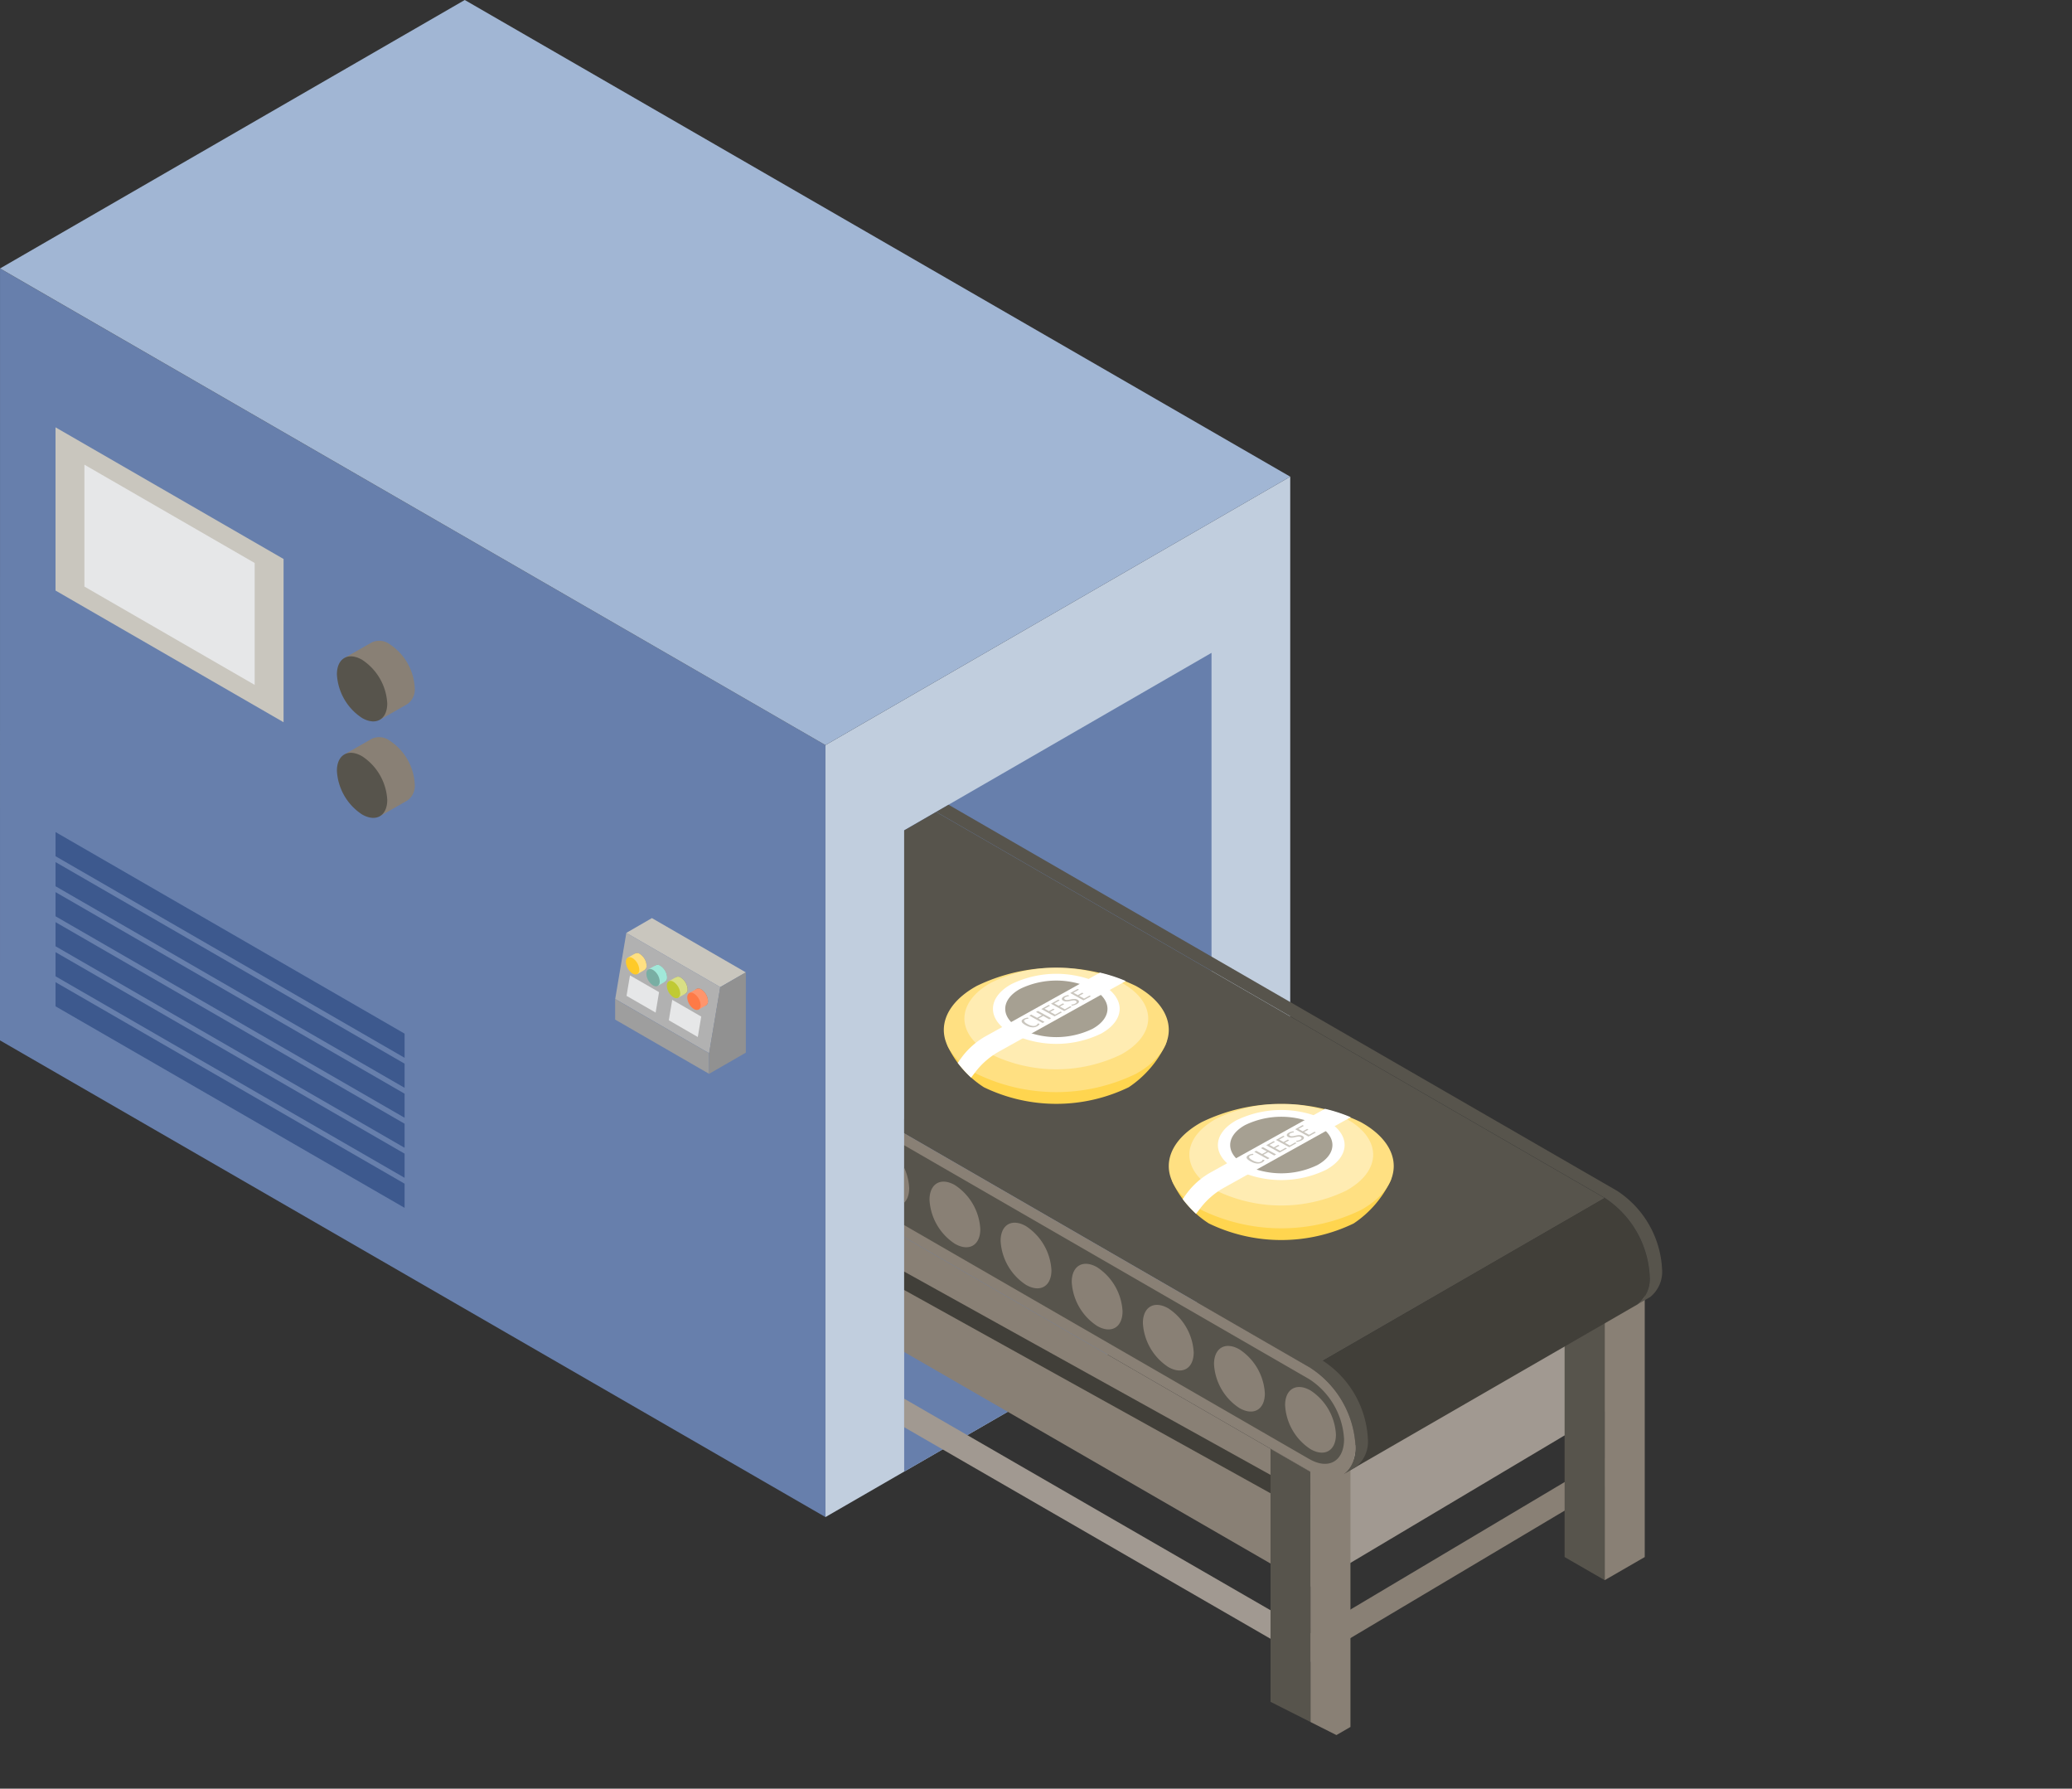 <svg xmlns="http://www.w3.org/2000/svg" width="128.16" height="110.608" viewBox="0 0 128.16 110.608"><rect x="0" y="0" width="128.16" height="110.608" fill="#333333" stroke="none"/><defs><clipPath id="clip-path"><path id="パス_13106" data-name="パス 13106" class="cls-1" d="M42.221 30.427v42.464l33.321 16.8 38.911-24.878-53.222-30.27V19.451z" transform="translate(-42.221 -19.451)"/></clipPath><clipPath id="clip-path-2"><rect id="長方形_11787" data-name="長方形 11787" class="cls-1" width="13.914" height="8.422"/></clipPath><clipPath id="clip-path-3"><rect id="長方形_11786" data-name="長方形 11786" class="cls-1" width="11.368" height="6.286"/></clipPath><style>.cls-1{fill:none}.cls-2{fill:#677fac}.cls-5{fill:#c9c6be}.cls-6{fill:#e6e7e8}.cls-9{fill:#898075}.cls-16{fill:#ffe082}.cls-21{fill:#57544c}.cls-23{fill:#a19991}.cls-24{fill:#413f39}.cls-26{fill:#ffd54f}.cls-27{opacity:.5}.cls-28{clip-path:url(#clip-path-3)}.cls-29{fill:#fff8e1}.cls-30{fill:#fff}.cls-31{fill:#a6a092}.cls-32{fill:#cac6be}</style></defs><g id="about-murata-system-ico11" transform="translate(-31.707)"><g id="_1" data-name="1"><path id="パス_13015" data-name="パス 13015" class="cls-2" d="M66.333 85.211L15.276 55.733 15.278 8l51.055 29.473z" transform="translate(16.431 8.602)"/><path id="パス_13016" data-name="パス 13016" d="M39.876 78.537l28.747-16.6V14.199L39.876 30.8z" transform="translate(42.889 15.275)" fill="#c1cede"/><path id="パス_13017" data-name="パス 13017" class="cls-2" d="M42.221 70.081l19.01-10.976V19.451l-19.01 10.976z" transform="translate(45.412 20.92)"/><path id="パス_13018" data-name="パス 13018" d="M44.022 0L15.278 16.6l51.055 29.476 28.747-16.6z" transform="translate(16.432)" fill="#a1b6d4"/><path id="パス_13019" data-name="パス 13019" class="cls-5" d="M31.036 30.968l-14.105-8.143V12.732l14.106 8.142z" transform="translate(18.21 13.693)"/><path id="パス_13020" data-name="パス 13020" class="cls-6" d="M28.323 27.46l-10.531-6.079v-7.537l10.531 6.079z" transform="translate(19.136 14.891)"/><path id="パス_13021" data-name="パス 13021" class="cls-5" d="M39.75 31.622l-5.81-3.354 1.584-.915 5.81 3.356z" transform="translate(36.505 29.42)"/><path id="パス_13022" data-name="パス 13022" d="M34.3 27.793l-.689 4.091 5.81 3.354.689-4.091z" transform="translate(36.148 29.893)" fill="#b1b1b1"/><path id="パス_13023" data-name="パス 13023" class="cls-6" d="M33.947 30.324l1.8 1.036.212-1.264-1.798-1.036z" transform="translate(36.513 31.256)"/><path id="パス_13024" data-name="パス 13024" class="cls-6" d="M35.207 31.052L37 32.088l.212-1.264-1.793-1.036z" transform="translate(37.868 32.039)"/><path id="パス_13025" data-name="パス 13025" d="M33.608 29.765v1.27l5.81 3.354v-1.27z" transform="translate(36.148 32.014)" fill="#9e9e9e"/><g id="グループ_19843" data-name="グループ 19843"><path id="パス_13026" data-name="パス 13026" class="cls-9" d="M34.974 29.169c0 .264-.185.372-.415.239a.912.912 0 01-.413-.718c0-.264.185-.372.413-.239a.915.915 0 01.415.718" transform="translate(36.726 30.539)"/><path id="パス_13027" data-name="パス 13027" class="cls-9" d="M35.584 29.521c0 .264-.185.372-.415.239a.912.912 0 01-.413-.718c0-.264.185-.372.413-.239a.915.915 0 01.415.718" transform="translate(37.383 30.917)"/><path id="パス_13028" data-name="パス 13028" class="cls-9" d="M36.2 29.873c0 .264-.187.372-.415.239a.915.915 0 01-.415-.718c0-.264.187-.372.415-.239a.921.921 0 01.415.718" transform="translate(38.038 31.296)"/><path id="パス_13029" data-name="パス 13029" class="cls-9" d="M36.805 30.225c0 .264-.185.372-.415.239a.915.915 0 01-.415-.718c0-.264.187-.372.415-.239a.915.915 0 01.415.718" transform="translate(38.694 31.674)"/><path id="パス_13030" data-name="パス 13030" d="M36.975 30.225a.3.3 0 01-.118.268c-.075.044-.461.262-.461.262l-.579-1.019.45-.257a.289.289 0 01.293.029.915.915 0 01.415.718" transform="translate(38.524 31.674)" fill="#fe956c"/><path id="パス_13031" data-name="パス 13031" d="M36.585 30.349c0 .264-.185.372-.415.241a.919.919 0 01-.413-.72c0-.264.185-.372.413-.239a.915.915 0 01.415.718" transform="translate(38.459 31.808)" fill="#fe7a47"/><path id="パス_13032" data-name="パス 13032" d="M36.365 29.873a.3.3 0 01-.118.268l-.461.262-.579-1.019.45-.257a.289.289 0 01.293.029.921.921 0 01.415.718" transform="translate(37.868 31.296)" fill="#d9df85"/><path id="パス_13033" data-name="パス 13033" d="M35.977 30c0 .264-.187.372-.415.241a.918.918 0 01-.415-.718c0-.266.187-.374.415-.239a.917.917 0 01.415.716" transform="translate(37.803 31.43)" fill="#c0ca33"/><path id="パス_13034" data-name="パス 13034" d="M35.755 29.521a.292.292 0 01-.118.266c-.075.046-.461.264-.461.264l-.576-1.02.45-.257a.289.289 0 01.293.029.915.915 0 01.415.718" transform="translate(37.211 30.917)" fill="#a1e8d9"/><path id="パス_13035" data-name="パス 13035" d="M35.366 29.645c0 .264-.185.372-.415.239a.912.912 0 01-.413-.718c0-.264.185-.372.413-.239a.915.915 0 01.415.718" transform="translate(37.148 31.051)" fill="#79aea3"/><path id="パス_13036" data-name="パス 13036" class="cls-16" d="M35.145 29.169a.3.3 0 01-.118.268l-.461.262-.579-1.019.45-.257a.289.289 0 01.293.029.915.915 0 01.415.718" transform="translate(36.555 30.539)"/><path id="パス_13037" data-name="パス 13037" d="M34.756 29.293c0 .264-.185.372-.415.239a.912.912 0 01-.413-.718c0-.264.185-.372.413-.239a.915.915 0 01.415.718" transform="translate(36.492 30.672)" fill="#ffca28"/><path id="パス_13038" data-name="パス 13038" d="M38.68 28.969v4.967l-2.273 1.31v-1.27l.689-4.093z" transform="translate(39.159 31.158)" fill="#919191"/><path id="合体_8" data-name="合体 8" d="M4176 20657.045v-1.494l21.59 12.461v1.494zm0-1.857v-1.494l21.59 12.461v1.494zm0-1.857v-1.492l21.59 12.465v1.488zm0-1.855v-1.494l21.59 12.465v1.488zm0-1.857v-1.494l21.59 12.465v1.494zm0-1.857v-1.494l21.59 12.465v1.494z" transform="translate(-4140.858 -20594.816)" fill="#3d598e"/><path id="合体_8_-_アウトライン" data-name="合体 8 - アウトライン" d="M4175.5 20645.4l.75.432 21.84 12.609v11.93l-.75-.432-21.84-12.605zm21.59 13.619l-20.59-11.889v.34l20.59 11.889zm0 1.857l-20.59-11.889v.34l20.59 11.889zm0 1.857l-20.59-11.889v.34l20.59 11.883zm0 1.857l-20.59-11.889v.338l20.59 11.885zm0 1.852l-20.59-11.885v.34l20.59 11.885zm0 1.857l-20.59-11.885v.34l20.59 11.885z" transform="translate(-4140.858 -20594.816)" fill="transparent"/><path id="パス_13045" data-name="パス 13045" class="cls-9" d="M29.889 22a1.1 1.1 0 01-.446 1c-.282.168-1.725.984-1.725.984l-2.177-3.827s1.409-.8 1.692-.963a1.087 1.087 0 011.1.108A3.442 3.442 0 0129.889 22" transform="translate(27.471 20.531)"/><path id="パス_13046" data-name="パス 13046" class="cls-21" d="M28.43 22.465c0 .992-.7 1.395-1.557.9a3.442 3.442 0 01-1.557-2.7c0-.992.7-1.395 1.557-.9a3.442 3.442 0 011.557 2.7" transform="translate(27.23 21.034)"/><path id="パス_13047" data-name="パス 13047" class="cls-9" d="M29.889 24.872a1.1 1.1 0 01-.446 1c-.282.168-1.725.984-1.725.984l-2.177-3.827s1.409-.8 1.692-.965a1.093 1.093 0 011.1.11 3.442 3.442 0 011.557 2.7" transform="translate(27.471 23.621)"/><path id="パス_13048" data-name="パス 13048" class="cls-21" d="M28.43 25.339c0 .992-.7 1.395-1.557.9a3.442 3.442 0 01-1.557-2.7c0-.992.7-1.395 1.557-.9a3.442 3.442 0 011.557 2.7" transform="translate(27.23 24.125)"/></g></g><g id="_3" data-name="3" transform="translate(87.633 40.373)" clip-path="url(#clip-path)"><path id="パス_13049" data-name="パス 13049" class="cls-23" d="M54.331 49.459l18.194-10.826v7.1L54.331 56.562z" transform="translate(-29.196 1.18)"/><path id="パス_13050" data-name="パス 13050" class="cls-9" d="M54.331 56.037l18.194-10.826v-1.766L54.331 54.271z" transform="translate(-29.196 6.355)"/><path id="パス_13051" data-name="パス 13051" class="cls-9" d="M111.325 83.856L1.341 20.358v-7.1l109.984 63.5z" transform="translate(-86.191 -26.115)"/><path id="パス_13052" data-name="パス 13052" class="cls-23" d="M111.325 83.332L1.341 19.834v-1.766l109.984 63.5z" transform="translate(-86.191 -20.939)"/><path id="パス_13053" data-name="パス 13053" class="cls-24" d="M107.517 76.006L69.341 54.827c-3.912-2.171-7.958-4.417-11.121-7.765-.208-.22-.413-.446-.619-.672a9.974 9.974 0 00-2.767-2.4 9.96 9.96 0 00-2.74-.751 33.04 33.04 0 01-.687-.125 22.572 22.572 0 01-7.233-2.74 46.278 46.278 0 01-2.19-1.409 17.465 17.465 0 00-5.4-2.794 17.68 17.68 0 00-1.034-.21 9.335 9.335 0 01-2.225-.606 9.312 9.312 0 01-2.184-1.548 12.768 12.768 0 00-1.27-1.015 12.876 12.876 0 00-2.912-1.318 19.22 19.22 0 01-2.325-.955 18.982 18.982 0 01-4.1-3.161c-.359-.334-.718-.668-1.083-.994a31.334 31.334 0 00-10.411-6.1c-2.468-.857-5.506-1.914-5.982-4.641l.98-.17c.376 2.152 2.993 3.061 5.3 3.865a32.364 32.364 0 0110.77 6.306c.369.33.735.668 1.1 1.009a18.332 18.332 0 003.875 3.007 18.472 18.472 0 002.206.9 13.875 13.875 0 013.13 1.428 14.249 14.249 0 011.368 1.09 8.428 8.428 0 001.945 1.4 8.519 8.519 0 001.99.531c.357.066.729.133 1.092.224a18.45 18.45 0 015.72 2.931c.7.469 1.42.953 2.144 1.38a21.613 21.613 0 006.922 2.615c.224.044.448.083.675.122a10.86 10.86 0 013.01.841 10.832 10.832 0 013.057 2.619q.3.333.606.658c3.057 3.238 7.034 5.444 10.88 7.58L108 75.138z" transform="translate(-84.344 -23.754)"/><path id="パス_13054" data-name="パス 13054" class="cls-21" d="M21.08 41.859l-2.474-1.428V23.224l2.474 1.428z" transform="translate(-67.62 -15.393)"/><path id="パス_13055" data-name="パス 13055" class="cls-21" d="M38.346 51.827L35.872 50.4V33.192l2.474 1.428z" transform="translate(-49.049 -4.672)"/><path id="パス_13056" data-name="パス 13056" class="cls-21" d="M55.613 61.8l-2.474-1.428V43.166l2.472 1.428z" transform="translate(-30.478 6.05)"/><path id="パス_13057" data-name="パス 13057" class="cls-9" d="M54.331 61.8l2.469-1.433V43.161l-2.474 1.428z" transform="translate(-29.196 6.05)"/><path id="パス_13058" data-name="パス 13058" class="cls-21" d="M64.379 56.734L61.9 55.306V38.1l2.474 1.428z" transform="translate(-21.05 .606)"/><path id="パス_13059" data-name="パス 13059" class="cls-9" d="M63.1 56.734l2.474-1.428V38.1L63.1 39.527z" transform="translate(-19.768 .606)"/><path id="パス_13060" data-name="パス 13060" class="cls-9" d="M37.064 51.827l2.474-1.427V33.192l-2.474 1.428z" transform="translate(-47.767 -4.672)"/><path id="パス_13061" data-name="パス 13061" class="cls-9" d="M19.8 41.859l2.474-1.428V23.224L19.8 24.652z" transform="translate(-66.338 -15.393)"/><path id="パス_13062" data-name="パス 13062" class="cls-21" d="M111.325 79.1L1.341 15.6 19.537 5.1l109.982 63.5z" transform="translate(-86.191 -34.889)"/><path id="パス_13063" data-name="パス 13063" class="cls-24" d="M74.571 42.263a2.012 2.012 0 00.737-1.752 6.146 6.146 0 00-2.783-4.819L54.33 46.2a6.146 6.146 0 012.783 4.819 2.031 2.031 0 01-.708 1.731z" transform="translate(-29.197 -1.983)"/><path id="パス_13064" data-name="パス 13064" class="cls-21" d="M9.909 4.9a1.937 1.937 0 012 .178l109.982 63.5a6.146 6.146 0 012.783 4.819 2.012 2.012 0 01-.737 1.752l-.764.44a2.011 2.011 0 00.737-1.754 6.153 6.153 0 00-2.781-4.819L11.142 5.521a1.931 1.931 0 00-2-.176z" transform="translate(-77.797 -35.314)"/><path id="パス_13065" data-name="パス 13065" class="cls-21" d="M1.142 9.966a1.94 1.94 0 012 .176l109.982 63.5a6.146 6.146 0 012.783 4.819 2.012 2.012 0 01-.737 1.752l-.764.438a2.009 2.009 0 00.737-1.752 6.146 6.146 0 00-2.783-4.819L2.375 10.582a1.937 1.937 0 00-2-.179z" transform="translate(-87.226 -29.871)"/><path id="パス_13066" data-name="パス 13066" class="cls-9" d="M112.768 80.281L2.783 16.783A6.152 6.152 0 010 11.963c0-1.775 1.247-2.493 2.783-1.606l109.984 63.5a6.152 6.152 0 012.783 4.819c0 1.775-1.247 2.493-2.783 1.606" transform="translate(-87.633 -29.641)"/><path id="パス_13067" data-name="パス 13067" class="cls-21" d="M112.337 79.05L2.479 15.625a4.723 4.723 0 01-2.138-3.7c0-1.364.957-1.916 2.138-1.235l109.858 63.422a4.723 4.723 0 012.138 3.7c0 1.364-.957 1.916-2.138 1.235" transform="translate(-87.266 -29.191)"/><path id="パス_13068" data-name="パス 13068" class="cls-9" d="M56.717 44.26c0 1-.7 1.409-1.571.907a3.467 3.467 0 01-1.573-2.721c0-1 .7-1.409 1.573-.909a3.478 3.478 0 011.571 2.723" transform="translate(-30.011 4.073)"/><path id="パス_13069" data-name="パス 13069" class="cls-9" d="M55.975 43.651c0 .691-.486.971-1.083.625a2.394 2.394 0 01-1.084-1.876c0-.691.486-.971 1.083-.627a2.394 2.394 0 011.083 1.876" transform="translate(-29.758 4.4)"/><path id="パス_13070" data-name="パス 13070" class="cls-9" d="M54.6 43.036c0 1-.7 1.409-1.571.907a3.467 3.467 0 01-1.573-2.721c0-1 .7-1.409 1.573-.909a3.478 3.478 0 011.571 2.723" transform="translate(-32.291 2.757)"/><path id="パス_13071" data-name="パス 13071" class="cls-9" d="M53.856 42.427c0 .691-.486.971-1.083.625a2.394 2.394 0 01-1.083-1.874c0-.691.486-.971 1.083-.627a2.4 2.4 0 011.083 1.876" transform="translate(-32.038 3.084)"/><path id="パス_13072" data-name="パス 13072" class="cls-9" d="M52.477 41.813c0 1-.7 1.407-1.571.907A3.474 3.474 0 0149.335 40c0-1 .7-1.409 1.571-.909a3.478 3.478 0 011.571 2.723" transform="translate(-34.569 1.441)"/><path id="パス_13073" data-name="パス 13073" class="cls-9" d="M51.736 41.2c0 .691-.486.971-1.083.625a2.394 2.394 0 01-1.083-1.876c0-.689.486-.969 1.083-.625a2.4 2.4 0 011.083 1.876" transform="translate(-34.318 1.768)"/><path id="パス_13074" data-name="パス 13074" class="cls-9" d="M50.357 40.589c0 1-.7 1.409-1.571.907a3.471 3.471 0 01-1.571-2.721c0-1 .7-1.409 1.571-.909a3.478 3.478 0 011.571 2.723" transform="translate(-36.85 .125)"/><path id="パス_13075" data-name="パス 13075" class="cls-9" d="M49.617 39.98c0 .691-.486.971-1.083.625a2.394 2.394 0 01-1.083-1.876c0-.689.486-.969 1.083-.625a2.4 2.4 0 011.083 1.876" transform="translate(-36.597 .452)"/><path id="パス_13076" data-name="パス 13076" class="cls-9" d="M48.239 39.365c0 1-.7 1.409-1.573.907a3.465 3.465 0 01-1.571-2.721c0-1 .7-1.409 1.571-.909a3.474 3.474 0 011.573 2.723" transform="translate(-39.13 -1.192)"/><path id="パス_13077" data-name="パス 13077" class="cls-9" d="M47.5 38.756c0 .691-.486.971-1.083.625A2.394 2.394 0 0145.33 37.5c0-.689.486-.969 1.083-.625a2.4 2.4 0 011.087 1.881" transform="translate(-38.877 -.865)"/><path id="パス_13078" data-name="パス 13078" class="cls-9" d="M46.118 38.141c0 1-.7 1.409-1.571.907a3.471 3.471 0 01-1.571-2.721c0-1 .7-1.409 1.571-.909a3.478 3.478 0 011.571 2.723" transform="translate(-41.409 -2.508)"/><path id="パス_13079" data-name="パス 13079" class="cls-9" d="M45.377 37.532c0 .691-.486.971-1.083.625a2.394 2.394 0 01-1.084-1.877c0-.689.486-.969 1.083-.625a2.4 2.4 0 011.083 1.876" transform="translate(-41.157 -2.181)"/><path id="パス_13080" data-name="パス 13080" class="cls-9" d="M44 36.918c0 1-.7 1.409-1.571.907a3.471 3.471 0 01-1.573-2.725c0-1 .7-1.409 1.571-.909A3.478 3.478 0 0144 36.918" transform="translate(-43.689 -3.824)"/><path id="パス_13081" data-name="パス 13081" class="cls-9" d="M43.258 36.309c0 .691-.486.971-1.083.625a2.394 2.394 0 01-1.083-1.876c0-.689.486-.969 1.083-.625a2.4 2.4 0 011.083 1.876" transform="translate(-43.436 -3.497)"/><path id="パス_13082" data-name="パス 13082" class="cls-9" d="M41.879 35.694c0 1-.7 1.409-1.571.907a3.465 3.465 0 01-1.571-2.721c0-1 .7-1.409 1.571-.909a3.478 3.478 0 011.571 2.723" transform="translate(-45.968 -5.14)"/><path id="パス_13083" data-name="パス 13083" class="cls-9" d="M41.138 35.085c0 .691-.486.971-1.083.625a2.394 2.394 0 01-1.083-1.874c0-.691.486-.971 1.083-.627a2.4 2.4 0 011.083 1.876" transform="translate(-45.717 -4.813)"/><path id="パス_13084" data-name="パス 13084" class="cls-9" d="M39.759 34.47c0 1-.7 1.409-1.571.907a3.465 3.465 0 01-1.571-2.721c0-1 .7-1.409 1.571-.907a3.471 3.471 0 011.571 2.721" transform="translate(-48.248 -6.456)"/><path id="パス_13085" data-name="パス 13085" class="cls-9" d="M39.019 33.861c0 .691-.486.971-1.083.625a2.394 2.394 0 01-1.083-1.876c0-.689.486-.969 1.083-.625a2.4 2.4 0 011.083 1.876" transform="translate(-47.996 -6.13)"/><path id="パス_13086" data-name="パス 13086" class="cls-9" d="M37.641 33.245c0 1-.7 1.409-1.573.907a3.465 3.465 0 01-1.568-2.719c0-1 .7-1.411 1.571-.909a3.467 3.467 0 011.573 2.721" transform="translate(-50.529 -7.773)"/><path id="パス_13087" data-name="パス 13087" class="cls-9" d="M36.9 32.638c0 .691-.486.971-1.083.625a2.394 2.394 0 01-1.083-1.874c0-.691.486-.971 1.083-.627a2.4 2.4 0 011.083 1.876" transform="translate(-50.276 -7.445)"/><path id="パス_13088" data-name="パス 13088" class="cls-9" d="M35.521 32.023c0 1-.7 1.409-1.571.907a3.467 3.467 0 01-1.573-2.721c0-1 .706-1.409 1.573-.909a3.478 3.478 0 011.571 2.723" transform="translate(-52.809 -9.089)"/><path id="パス_13089" data-name="パス 13089" class="cls-9" d="M34.779 31.414c0 .691-.486.971-1.083.625a2.394 2.394 0 01-1.083-1.876c0-.689.486-.969 1.083-.625a2.4 2.4 0 011.083 1.876" transform="translate(-52.556 -8.762)"/><path id="パス_13090" data-name="パス 13090" class="cls-9" d="M33.4 30.8c0 1-.7 1.409-1.571.907a3.467 3.467 0 01-1.573-2.721c0-1 .706-1.409 1.573-.909A3.478 3.478 0 0133.4 30.8" transform="translate(-55.089 -10.405)"/><path id="パス_13091" data-name="パス 13091" class="cls-9" d="M32.66 30.19c0 .691-.486.971-1.083.625a2.394 2.394 0 01-1.083-1.876c0-.689.486-.969 1.083-.625a2.394 2.394 0 011.083 1.876" transform="translate(-54.835 -10.078)"/><path id="パス_13092" data-name="パス 13092" class="cls-9" d="M31.281 29.575c0 1-.7 1.409-1.571.907a3.471 3.471 0 01-1.571-2.721c0-1 .7-1.409 1.571-.909a3.478 3.478 0 011.571 2.723" transform="translate(-57.367 -11.722)"/><path id="パス_13093" data-name="パス 13093" class="cls-9" d="M30.54 28.966c0 .691-.486.971-1.083.625a2.394 2.394 0 01-1.083-1.876c0-.689.486-.969 1.083-.625a2.4 2.4 0 011.083 1.876" transform="translate(-57.115 -11.395)"/><path id="パス_13094" data-name="パス 13094" class="cls-9" d="M29.162 28.352c0 1-.7 1.409-1.571.907a3.473 3.473 0 01-1.573-2.721c0-1 .706-1.409 1.573-.909a3.478 3.478 0 011.571 2.723" transform="translate(-59.648 -13.037)"/><path id="パス_13095" data-name="パス 13095" class="cls-9" d="M28.421 27.743c0 .691-.486.971-1.083.625a2.394 2.394 0 01-1.083-1.874c0-.691.486-.971 1.083-.627a2.4 2.4 0 011.083 1.876" transform="translate(-59.395 -12.71)"/><path id="パス_13096" data-name="パス 13096" class="cls-9" d="M27.041 27.128c0 1-.7 1.409-1.571.907a3.474 3.474 0 01-1.57-2.721c0-1 .7-1.409 1.571-.909a3.478 3.478 0 011.571 2.723" transform="translate(-61.928 -14.353)"/><path id="パス_13097" data-name="パス 13097" class="cls-9" d="M26.3 26.519c0 .691-.486.971-1.083.625a2.394 2.394 0 01-1.083-1.876c0-.689.486-.969 1.083-.625a2.4 2.4 0 011.083 1.876" transform="translate(-61.675 -14.026)"/><path id="パス_13098" data-name="パス 13098" class="cls-9" d="M24.922 25.9c0 1-.7 1.409-1.571.907a3.471 3.471 0 01-1.571-2.717c0-1 .7-1.409 1.571-.909a3.478 3.478 0 011.571 2.719" transform="translate(-64.207 -15.67)"/><path id="パス_13099" data-name="パス 13099" class="cls-9" d="M24.183 25.295c0 .691-.488.971-1.086.625a2.394 2.394 0 01-1.083-1.874c0-.691.486-.971 1.083-.627a2.4 2.4 0 011.086 1.876" transform="translate(-63.955 -15.343)"/><path id="パス_13100" data-name="パス 13100" class="cls-9" d="M22.8 24.679c0 1-.7 1.409-1.571.907a3.47 3.47 0 01-1.571-2.719c0-1 .7-1.411 1.571-.909a3.471 3.471 0 011.571 2.721" transform="translate(-66.487 -16.986)"/><path id="パス_13101" data-name="パス 13101" class="cls-9" d="M22.062 24.072c0 .691-.486.971-1.083.625A2.394 2.394 0 0119.9 22.82c0-.689.486-.969 1.083-.625a2.4 2.4 0 011.083 1.876" transform="translate(-66.234 -16.658)"/><path id="パス_13102" data-name="パス 13102" class="cls-9" d="M20.683 23.457c0 1-.7 1.409-1.571.907a3.471 3.471 0 01-1.571-2.721c0-1 .7-1.409 1.571-.909a3.478 3.478 0 011.571 2.723" transform="translate(-68.766 -18.302)"/><path id="パス_13103" data-name="パス 13103" class="cls-9" d="M19.942 22.848c0 .691-.486.971-1.083.625a2.394 2.394 0 01-1.084-1.873c0-.691.486-.971 1.083-.627a2.4 2.4 0 011.083 1.876" transform="translate(-68.514 -17.975)"/><path id="パス_13104" data-name="パス 13104" class="cls-9" d="M18.564 22.233c0 1-.7 1.409-1.571.907a3.467 3.467 0 01-1.573-2.721c0-1 .706-1.409 1.573-.909a3.478 3.478 0 011.571 2.723" transform="translate(-71.047 -19.618)"/><path id="パス_13105" data-name="パス 13105" class="cls-9" d="M17.823 21.624c0 .691-.486.971-1.083.625a2.394 2.394 0 01-1.083-1.876c0-.689.486-.969 1.083-.625a2.4 2.4 0 011.083 1.876" transform="translate(-70.794 -19.291)"/></g><g id="_2" data-name="2" transform="translate(104 68.26)"><g id="グループ_19839" data-name="グループ 19839"><g id="グループ_19838" data-name="グループ 19838" clip-path="url(#clip-path-2)"><path id="パス_13127" data-name="パス 13127" class="cls-26" d="M11.76 5.467c1.537.85 2.664 1.195 2.291 2.293a6.543 6.543 0 01-2.291 2.66 10.29 10.29 0 01-8.959 0A6.156 6.156 0 01.559 7.87c-.373-1.1.705-1.552 2.242-2.4a10.292 10.292 0 018.959 0" transform="translate(-.323 -3.025)"/><path id="パス_13128" data-name="パス 13128" class="cls-16" d="M11.876 1.135c2.717 1.5 2.717 3.938 0 5.44a11.3 11.3 0 01-9.839 0c-2.717-1.5-2.717-3.938 0-5.44a11.3 11.3 0 019.839 0" transform="translate(0 -.006)"/><g id="グループ_19837" data-name="グループ 19837" class="cls-27" transform="translate(1.273)"><g id="グループ_19836" data-name="グループ 19836"><g id="グループ_19835" data-name="グループ 19835" class="cls-28"><path id="パス_13129" data-name="パス 13129" class="cls-29" d="M13.527.92c2.22 1.228 2.22 3.217 0 4.445a9.235 9.235 0 01-8.038 0c-2.22-1.228-2.22-3.217 0-4.445a9.233 9.233 0 018.038 0" transform="translate(-3.824)"/></g></g></g><path id="パス_13130" data-name="パス 13130" class="cls-30" d="M15.816 1.825c1.53.846 1.53 2.218 0 3.064a6.366 6.366 0 01-5.542 0c-1.53-.846-1.53-2.218 0-3.064a6.366 6.366 0 015.542 0" transform="translate(-6.088 -.811)"/><path id="パス_13131" data-name="パス 13131" class="cls-31" d="M16.8 3.015c1.235.683 1.235 1.79 0 2.473a5.136 5.136 0 01-4.472 0c-1.235-.683-1.235-1.79 0-2.473a5.136 5.136 0 014.472 0" transform="translate(-7.604 -1.705)"/><path id="パス_13132" data-name="パス 13132" class="cls-30" d="M11.808 1.071q-.212-.059-.429-.11L4.333 4.88A4.751 4.751 0 002.8 6.232l-.224.309a7.414 7.414 0 00.829.915l.267-.351a4.75 4.75 0 011.47-1.269l7.829-4.355a8.502 8.502 0 00-.666-.255q-.1-.036-.212-.069a8.621 8.621 0 00-.286-.086" transform="translate(-1.718 -.655)"/><path id="パス_13133" data-name="パス 13133" class="cls-32" d="M14.7 10.137a.809.809 0 01-.168-.116.22.22 0 01-.068-.1.106.106 0 01.02-.091.3.3 0 01.1-.078.554.554 0 01.1-.043.743.743 0 01.088-.023.651.651 0 01.086-.012l.028.061-.012.006-.065.008-.062.015a.3.3 0 00-.065.026.151.151 0 00-.058.05.069.069 0 000 .063.217.217 0 00.062.078.811.811 0 00.142.095 1.078 1.078 0 00.172.079.624.624 0 00.142.033.383.383 0 00.118 0 .344.344 0 00.1-.036.2.2 0 00.048-.035.234.234 0 00.028-.034.145.145 0 00.014-.037l.012-.006.11.015a.133.133 0 01-.021.048.268.268 0 01-.042.048.4.4 0 01-.078.053.578.578 0 01-.149.058.557.557 0 01-.168.013.784.784 0 01-.189-.037 1.182 1.182 0 01-.211-.093" transform="translate(-9.649 -6.586)"/><path id="パス_13134" data-name="パス 13134" class="cls-32" d="M16.417 8.388l.822.454-.118.065-.376-.207-.293.162.376.208-.118.065-.821-.454.117-.065.364.2.293-.162-.364-.2z" transform="translate(-10.599 -5.714)"/><path id="パス_13135" data-name="パス 13135" class="cls-32" d="M18.931 7.935l-.822-.454.458-.253.082.046-.34.188.27.149.27-.149.082.046-.27.149.305.169.34-.188.082.045z" transform="translate(-12.08 -4.923)"/><path id="パス_13136" data-name="パス 13136" class="cls-32" d="M20.729 6.9l-.822-.454.458-.253.082.045-.34.188.27.149.27-.149.082.046-.27.149.305.169.336-.19.082.045z" transform="translate(-13.28 -4.217)"/><path id="パス_13137" data-name="パス 13137" class="cls-32" d="M22.042 5.414a.717.717 0 01.11-.05.862.862 0 01.094-.027.7.7 0 01.089-.014l.028.061-.012.006a.463.463 0 00-.067.01c-.02 0-.043.011-.069.019a.42.42 0 00-.079.034.146.146 0 00-.046.037.074.074 0 00-.017.04.059.059 0 00.011.039.1.1 0 00.037.032.211.211 0 00.1.026.691.691 0 00.122-.011c.043-.007.088-.017.134-.028a1.194 1.194 0 01.14-.024.653.653 0 01.139 0 .34.34 0 01.132.041.235.235 0 01.076.062.091.091 0 01.02.068.134.134 0 01-.038.072.392.392 0 01-.1.073.767.767 0 01-.112.051.842.842 0 01-.1.029.706.706 0 01-.1.017l-.028-.061.012-.006a.644.644 0 00.082-.01.78.78 0 00.073-.021.479.479 0 00.08-.036c.053-.029.081-.059.084-.089s-.016-.055-.057-.078a.211.211 0 00-.1-.026.691.691 0 00-.122.011 1.892 1.892 0 00-.134.028 1.194 1.194 0 01-.14.024.653.653 0 01-.139 0 .34.34 0 01-.132-.042.213.213 0 01-.07-.057.1.1 0 01-.02-.065.119.119 0 01.033-.068.317.317 0 01.087-.066" transform="translate(-14.624 -3.626)"/><path id="パス_13138" data-name="パス 13138" class="cls-32" d="M24.307 4.832l-.822-.454.458-.253.082.045-.34.188.27.149.27-.149.082.046-.27.149.305.169.34-.188.082.045z" transform="translate(-15.667 -2.81)"/></g></g><g id="グループ_19859" data-name="グループ 19859" transform="translate(-13.914 -8.422)"><path id="パス_13127-2" data-name="パス 13127" class="cls-26" d="M11.76 5.467c1.537.85 2.664 1.195 2.291 2.293a6.543 6.543 0 01-2.291 2.66 10.29 10.29 0 01-8.959 0A6.156 6.156 0 01.559 7.87c-.373-1.1.705-1.552 2.242-2.4a10.292 10.292 0 018.959 0" transform="translate(-.323 -3.025)"/><path id="パス_13128-2" data-name="パス 13128" class="cls-16" d="M11.876 1.135c2.717 1.5 2.717 3.938 0 5.44a11.3 11.3 0 01-9.839 0c-2.717-1.5-2.717-3.938 0-5.44a11.3 11.3 0 019.839 0" transform="translate(0 -.006)"/><g id="グループ_19837-2" data-name="グループ 19837" class="cls-27" transform="translate(1.273)"><g id="グループ_19836-2" data-name="グループ 19836"><g id="グループ_19835-2" data-name="グループ 19835" class="cls-28"><path id="パス_13129-2" data-name="パス 13129" class="cls-29" d="M13.527.92c2.22 1.228 2.22 3.217 0 4.445a9.235 9.235 0 01-8.038 0c-2.22-1.228-2.22-3.217 0-4.445a9.233 9.233 0 018.038 0" transform="translate(-3.824)"/></g></g></g><path id="パス_13130-2" data-name="パス 13130" class="cls-30" d="M15.816 1.825c1.53.846 1.53 2.218 0 3.064a6.366 6.366 0 01-5.542 0c-1.53-.846-1.53-2.218 0-3.064a6.366 6.366 0 015.542 0" transform="translate(-6.088 -.811)"/><path id="パス_13131-2" data-name="パス 13131" class="cls-31" d="M16.8 3.015c1.235.683 1.235 1.79 0 2.473a5.136 5.136 0 01-4.472 0c-1.235-.683-1.235-1.79 0-2.473a5.136 5.136 0 014.472 0" transform="translate(-7.604 -1.705)"/><path id="パス_13132-2" data-name="パス 13132" class="cls-30" d="M11.808 1.071q-.212-.059-.429-.11L4.333 4.88A4.751 4.751 0 002.8 6.232l-.224.309a7.414 7.414 0 00.829.915l.267-.351a4.75 4.75 0 011.47-1.269l7.829-4.355a8.502 8.502 0 00-.666-.255q-.1-.036-.212-.069a8.621 8.621 0 00-.286-.086" transform="translate(-1.718 -.655)"/><path id="パス_13133-2" data-name="パス 13133" class="cls-32" d="M14.7 10.137a.809.809 0 01-.168-.116.22.22 0 01-.068-.1.106.106 0 01.02-.091.3.3 0 01.1-.078.554.554 0 01.1-.043.743.743 0 01.088-.023.651.651 0 01.086-.012l.028.061-.012.006-.065.008-.062.015a.3.3 0 00-.065.026.151.151 0 00-.058.05.069.069 0 000 .063.217.217 0 00.062.078.811.811 0 00.142.095 1.078 1.078 0 00.172.079.624.624 0 00.142.033.383.383 0 00.118 0 .344.344 0 00.1-.036.2.2 0 00.048-.035.234.234 0 00.028-.034.145.145 0 00.014-.037l.012-.006.11.015a.133.133 0 01-.021.048.268.268 0 01-.042.048.4.4 0 01-.078.053.578.578 0 01-.149.058.557.557 0 01-.168.013.784.784 0 01-.189-.037 1.182 1.182 0 01-.211-.093" transform="translate(-9.649 -6.586)"/><path id="パス_13134-2" data-name="パス 13134" class="cls-32" d="M16.417 8.388l.822.454-.118.065-.376-.207-.293.162.376.208-.118.065-.821-.454.117-.065.364.2.293-.162-.364-.2z" transform="translate(-10.599 -5.714)"/><path id="パス_13135-2" data-name="パス 13135" class="cls-32" d="M18.931 7.935l-.822-.454.458-.253.082.046-.34.188.27.149.27-.149.082.046-.27.149.305.169.34-.188.082.045z" transform="translate(-12.08 -4.923)"/><path id="パス_13136-2" data-name="パス 13136" class="cls-32" d="M20.729 6.9l-.822-.454.458-.253.082.045-.34.188.27.149.27-.149.082.046-.27.149.305.169.336-.19.082.045z" transform="translate(-13.28 -4.217)"/><path id="パス_13137-2" data-name="パス 13137" class="cls-32" d="M22.042 5.414a.717.717 0 01.11-.05.862.862 0 01.094-.027.7.7 0 01.089-.014l.028.061-.012.006a.463.463 0 00-.067.01c-.02 0-.043.011-.069.019a.42.42 0 00-.079.034.146.146 0 00-.046.037.074.074 0 00-.017.04.059.059 0 00.011.039.1.1 0 00.037.032.211.211 0 00.1.026.691.691 0 00.122-.011c.043-.007.088-.017.134-.028a1.194 1.194 0 01.14-.024.653.653 0 01.139 0 .34.34 0 01.132.041.235.235 0 01.076.062.091.091 0 01.02.068.134.134 0 01-.038.072.392.392 0 01-.1.073.767.767 0 01-.112.051.842.842 0 01-.1.029.706.706 0 01-.1.017l-.028-.061.012-.006a.644.644 0 00.082-.01.78.78 0 00.073-.021.479.479 0 00.08-.036c.053-.029.081-.059.084-.089s-.016-.055-.057-.078a.211.211 0 00-.1-.026.691.691 0 00-.122.011 1.892 1.892 0 00-.134.028 1.194 1.194 0 01-.14.024.653.653 0 01-.139 0 .34.34 0 01-.132-.042.213.213 0 01-.07-.057.1.1 0 01-.02-.065.119.119 0 01.033-.068.317.317 0 01.087-.066" transform="translate(-14.624 -3.626)"/><path id="パス_13138-2" data-name="パス 13138" class="cls-32" d="M24.307 4.832l-.822-.454.458-.253.082.045-.34.188.27.149.27-.149.082.046-.27.149.305.169.34-.188.082.045z" transform="translate(-15.667 -2.81)"/></g></g></g></svg>